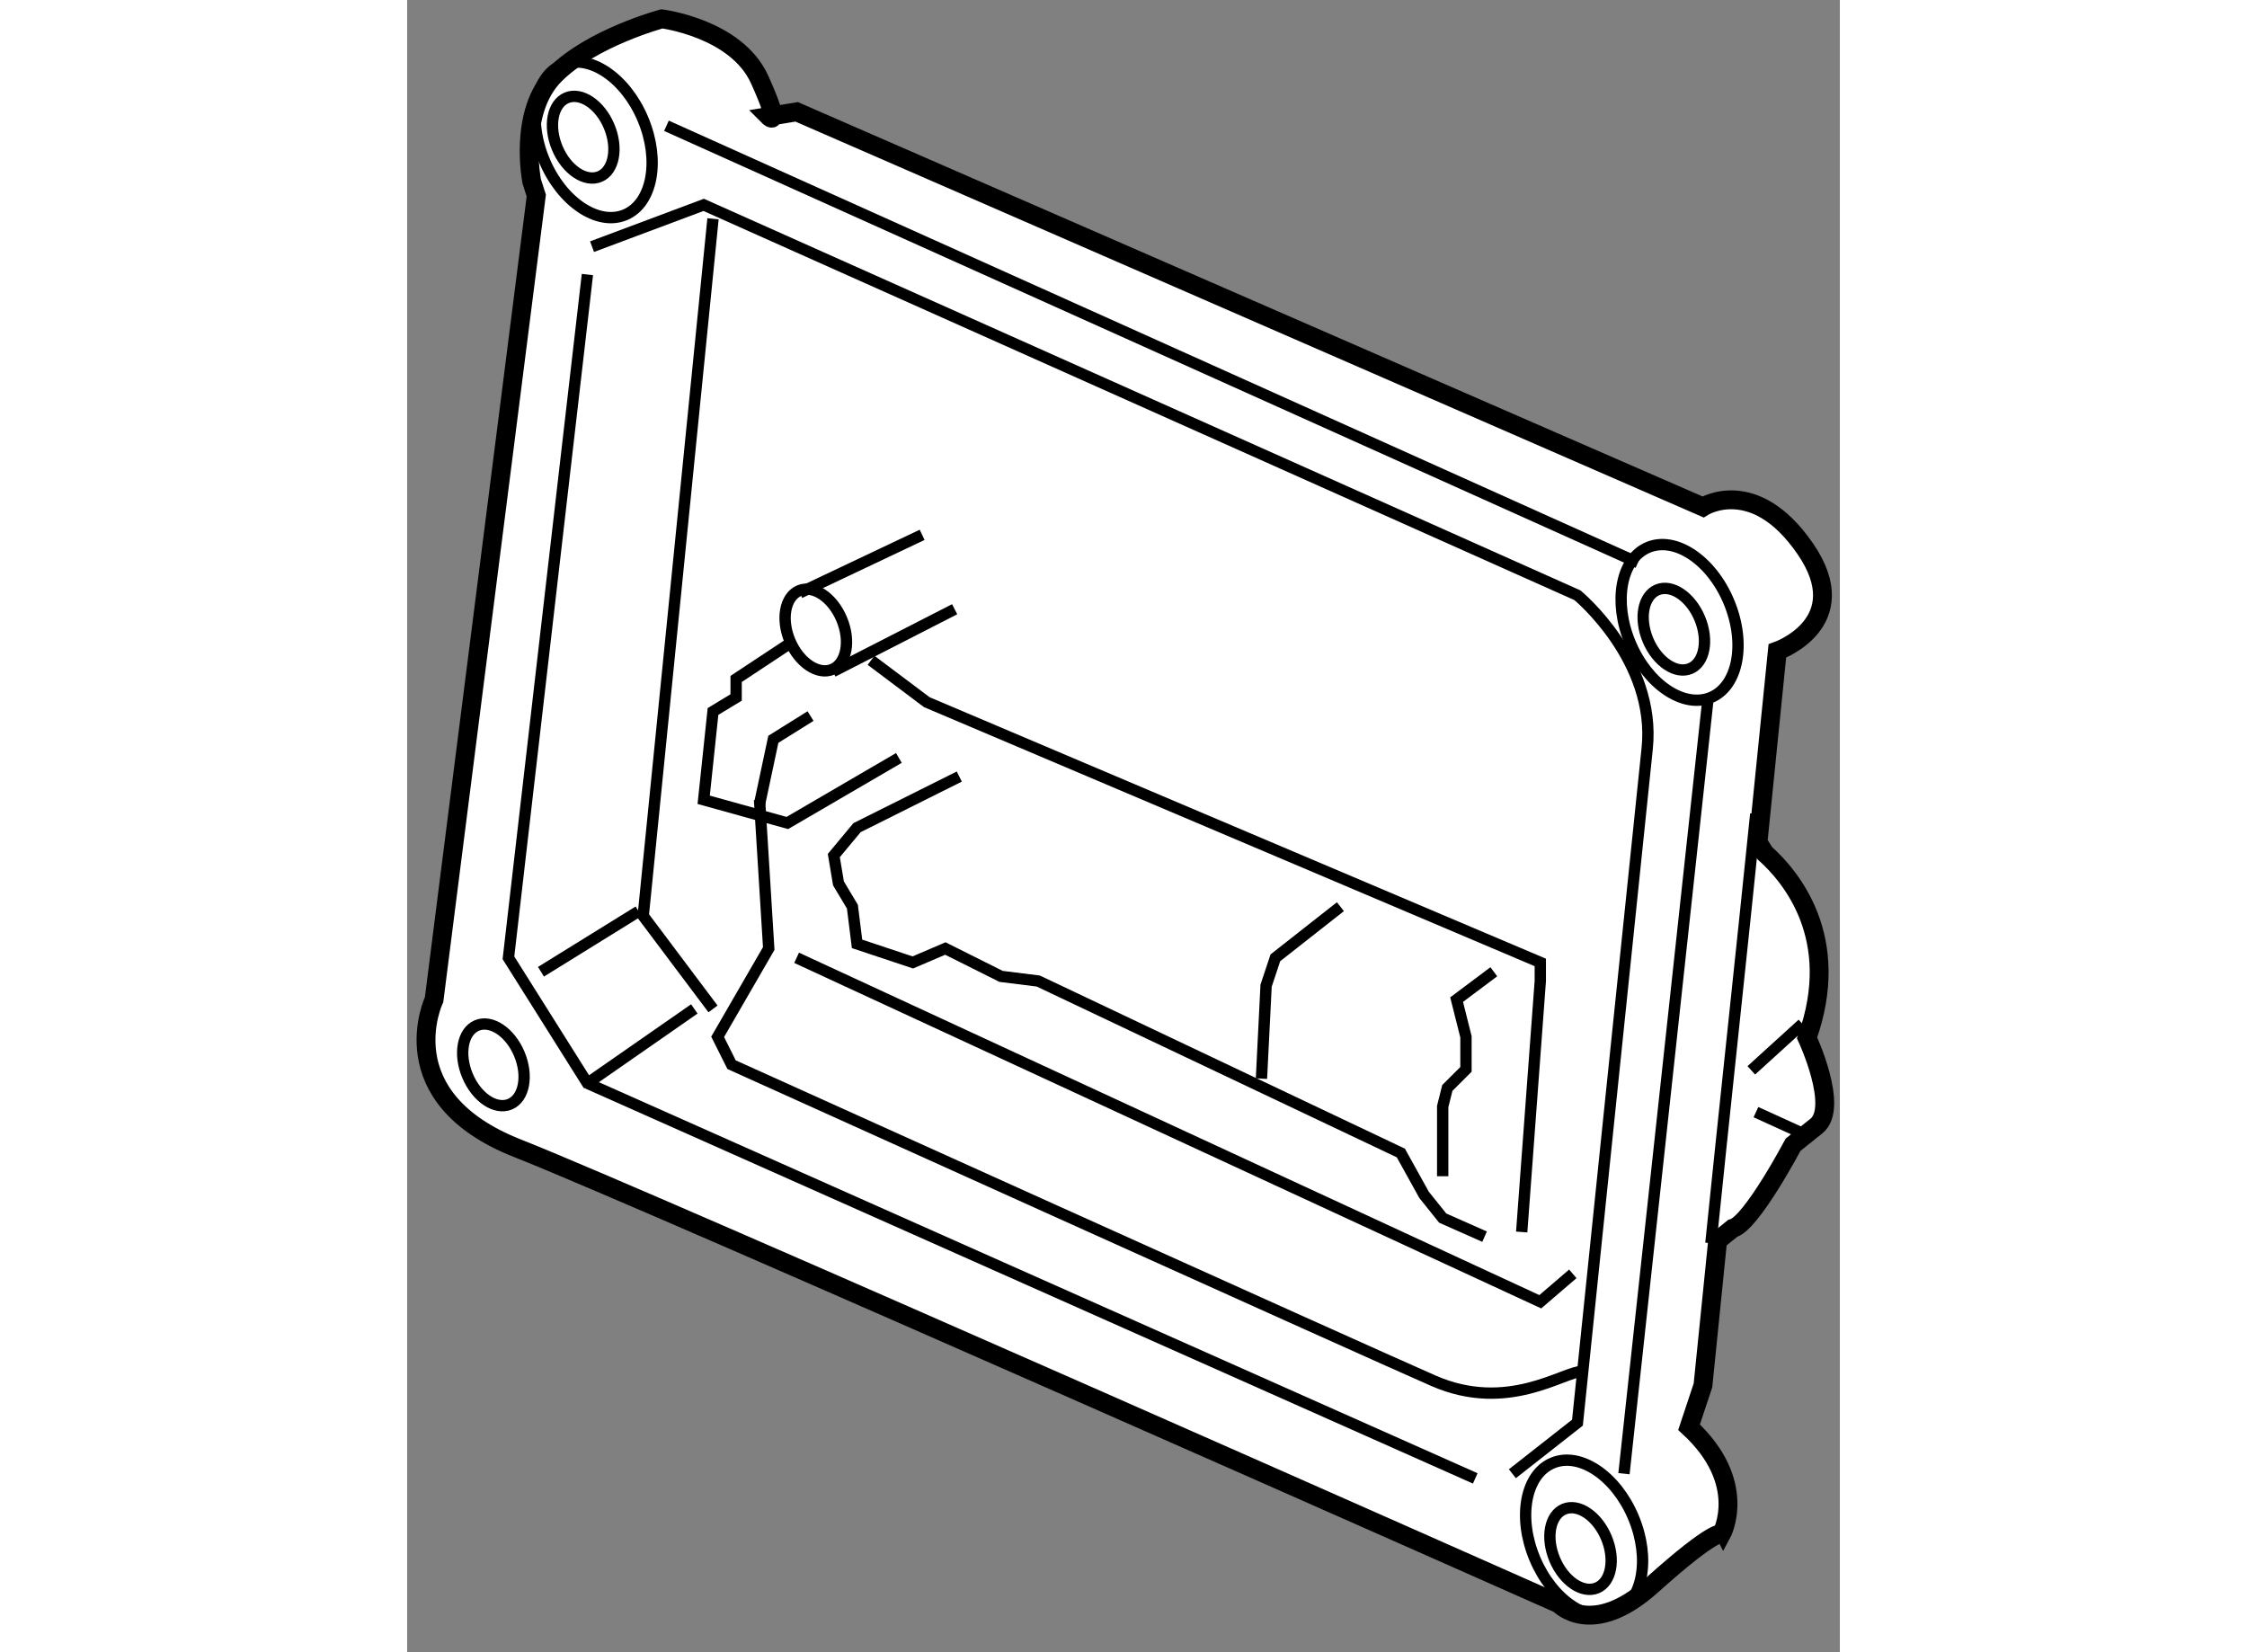 <?xml version="1.0" encoding="utf-8"?>
<!-- Generator: Adobe Illustrator 15.1.0, SVG Export Plug-In . SVG Version: 6.00 Build 0)  -->
<!DOCTYPE svg PUBLIC "-//W3C//DTD SVG 1.1//EN" "http://www.w3.org/Graphics/SVG/1.1/DTD/svg11.dtd">
<svg version="1.1" xmlns="http://www.w3.org/2000/svg" xmlns:xlink="http://www.w3.org/1999/xlink" x="0px" y="0px" width="244.8px"
	 height="180px" viewBox="113.162 23.462 37.975 43.793" enable-background="new 0 0 244.8 180" xml:space="preserve">
	
<rect x="113.162" y="23.462" width="37.975" height="43.793" fill="#808080" stroke="none"/>
	
<g><path fill="#FFFFFF" stroke="#000000" stroke-width="0.5" d="M116.585,28.645l-2.709,21.313c0,0-1.233,2.586,2.217,3.942
				c3.45,1.356,27.596,12.073,27.596,12.073s0.874,0.935,2.465-0.493c1.705-1.531,1.848-1.355,1.848-1.355s0.739-1.355-0.862-2.834
				l0.369-1.109c0,0,0.16-1.58,0.389-3.84l0.398-0.321c0.494-0.124,1.602-2.218,1.602-2.218s0,0,0.617-0.494
				c0.615-0.491-0.247-2.339-0.247-2.339c0.943-2.645-0.428-4.276-1.119-4.893l-0.182-0.287c0.293-2.897,0.513-5.073,0.513-5.073
				s2.096-0.738,0.74-2.71s-2.711-1.109-2.711-1.109l-24.023-10.472l-0.74,0.123c0,0,0.369,0.371-0.244-0.985
				c-0.617-1.355-2.588-1.602-2.588-1.602s-1.85,0.494-2.834,1.479c-0.987,0.985-0.615,2.833-0.615,2.833L116.585,28.645z"></path><path fill="none" stroke="#000000" stroke-width="0.3" d="M148.908,45.035c-0.31,3.062-0.902,8.538-1.189,11.379"></path><path fill="none" stroke="#000000" stroke-width="0.3" d="M118.063,30l2.959-1.108l23.16,10.348c0,0,2.095,1.725,1.848,4.065
				c-0.245,2.341-1.848,17.865-1.848,17.865l-1.725,1.354"></path><line fill="none" stroke="#000000" stroke-width="0.3" x1="120.035" y1="26.796" x2="145.785" y2="38.376"></line><line fill="none" stroke="#000000" stroke-width="0.3" x1="147.633" y1="42.073" x2="145.415" y2="62.523"></line><polyline fill="none" stroke="#000000" stroke-width="0.3" points="117.94,30.739 115.847,48.849 117.94,52.175 141.473,62.648 		
				"></polyline><polyline fill="none" stroke="#000000" stroke-width="0.3" points="121.269,29.261 119.419,47.74 121.269,50.204 		"></polyline><line fill="none" stroke="#000000" stroke-width="0.3" x1="116.709" y1="49.219" x2="119.297" y2="47.617"></line><line fill="none" stroke="#000000" stroke-width="0.3" x1="117.94" y1="52.175" x2="120.774" y2="50.204"></line><ellipse transform="matrix(0.922 -0.386 0.386 0.922 -4.011 59.88)" fill="none" stroke="#000000" stroke-width="0.3" cx="146.954" cy="39.917" rx="1.417" ry="2.157"></ellipse><ellipse transform="matrix(0.922 -0.387 0.387 0.922 -13.637 60.804)" fill="none" stroke="#000000" stroke-width="0.3" cx="144.368" cy="64.31" rx="1.417" ry="2.156"></ellipse><ellipse transform="matrix(0.922 -0.387 0.387 0.922 -1.343 47.778)" fill="none" stroke="#000000" stroke-width="0.3" cx="118.125" cy="27.228" rx="1.417" ry="2.156"></ellipse><ellipse transform="matrix(0.922 -0.387 0.387 0.922 -1.338 47.665)" fill="none" stroke="#000000" stroke-width="0.3" cx="117.848" cy="27.159" rx="0.745" ry="1.132"></ellipse><ellipse transform="matrix(0.922 -0.386 0.386 0.922 -4.091 59.836)" fill="none" stroke="#000000" stroke-width="0.3" cx="146.801" cy="40.096" rx="0.744" ry="1.131"></ellipse><ellipse transform="matrix(0.922 -0.386 0.386 0.922 -13.708 60.762)" fill="none" stroke="#000000" stroke-width="0.3" cx="144.337" cy="64.489" rx="0.743" ry="1.132"></ellipse><ellipse transform="matrix(0.922 -0.386 0.386 0.922 -10.996 48.627)" fill="none" stroke="#000000" stroke-width="0.3" cx="115.507" cy="51.676" rx="0.745" ry="1.132"></ellipse><ellipse transform="matrix(0.922 -0.387 0.387 0.922 -5.906 51.071)" fill="none" stroke="#000000" stroke-width="0.3" cx="124.008" cy="40.218" rx="0.744" ry="1.132"></ellipse><path fill="none" stroke="#000000" stroke-width="0.3" d="M144.305,59.813c-0.491,0-1.971,1.109-3.94,0.247
				c-1.973-0.863-18.604-8.378-18.604-8.378l-0.369-0.738l1.354-2.341l-0.244-3.942"></path><polyline fill="none" stroke="#000000" stroke-width="0.3" points="125.458,40.964 126.935,42.073 143.197,48.972 143.197,49.465 
				142.704,56.117 		"></polyline><line fill="none" stroke="#000000" stroke-width="0.3" x1="123.569" y1="39.175" x2="126.812" y2="37.638"></line><line fill="none" stroke="#000000" stroke-width="0.3" x1="124.446" y1="41.262" x2="127.674" y2="39.61"></line><polyline fill="none" stroke="#000000" stroke-width="0.3" points="123.322,40.506 121.882,41.458 121.882,41.949 121.269,42.32 
				121.022,44.661 123.239,45.276 126.196,43.552 		"></polyline><polyline fill="none" stroke="#000000" stroke-width="0.3" points="123.485,48.849 143.197,57.966 144.059,57.226 		"></polyline><polyline fill="none" stroke="#000000" stroke-width="0.3" points="127.797,44.045 125.087,45.399 124.471,46.139 124.595,46.877 
				124.964,47.494 125.087,48.48 126.565,48.972 127.428,48.603 128.905,49.342 129.891,49.465 139.501,54.023 140.116,55.132 
				140.61,55.748 141.72,56.241 		"></polyline><polyline fill="none" stroke="#000000" stroke-width="0.3" points="135.806,52.052 135.929,49.588 136.175,48.849 137.899,47.494 
						"></polyline><polyline fill="none" stroke="#000000" stroke-width="0.3" points="141.965,49.219 140.979,49.958 141.227,50.944 141.227,51.806 
				140.733,52.299 140.61,52.791 140.61,54.639 		"></polyline><polyline fill="none" stroke="#000000" stroke-width="0.3" points="122.501,44.783 122.868,43.058 123.854,42.442 		"></polyline><line fill="none" stroke="#000000" stroke-width="0.3" x1="148.79" y1="51.832" x2="150.145" y2="50.6"></line><line fill="none" stroke="#000000" stroke-width="0.3" x1="148.913" y1="52.94" x2="150.268" y2="53.557"></line></g>


</svg>